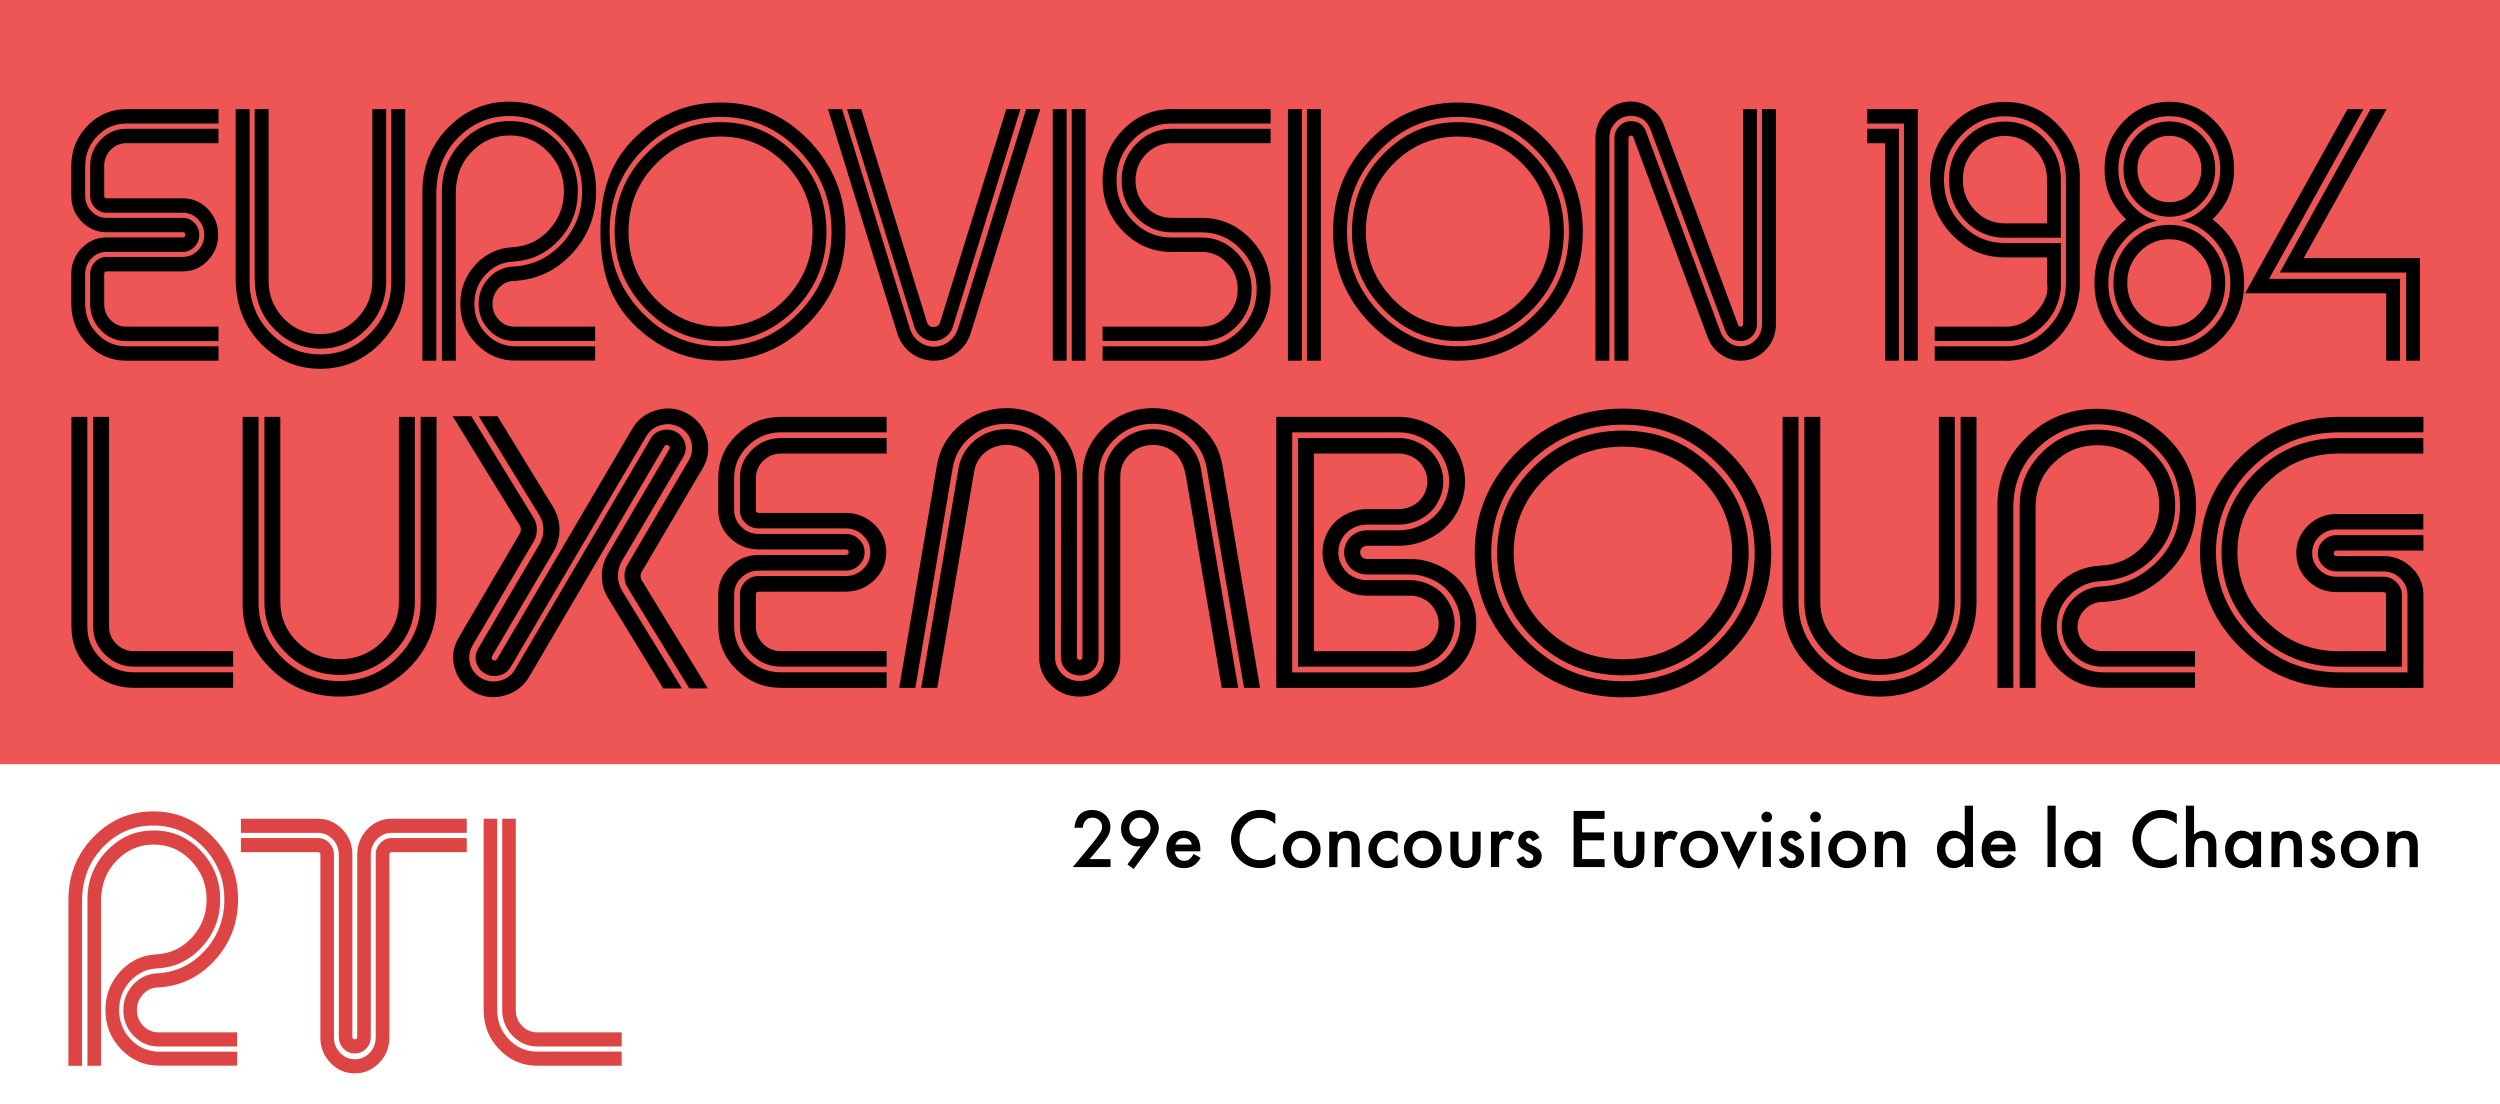 <?xml version="1.0" encoding="UTF-8"?>
<svg viewBox="0 0 1060 468" xmlns="http://www.w3.org/2000/svg">
<rect fill="#fff" height="468" width="1060"/>
<rect fill="#e55" height="324" width="1060"/>
<path d="m218.69 347.14v81.111c0 2.625.885 4.859 2.656 6.7s3.902 2.762 6.394 2.762h35.857v5.984h-35.808c-4.066 0-7.558-1.517-10.477-4.552-2.918-3.034-4.378-6.683-4.378-10.944v-81.06h5.755m-13.629-.001h5.755v81.162c0 4.841 1.656 8.984 4.968 12.427 3.312 3.444 7.296 5.165 11.952 5.165h35.857v5.984h-35.857c-6.23 0-11.575-2.301-16.035-6.904-4.427-4.637-6.64-10.194-6.64-16.672v-81.162m-70.32 0c4.033 0 7.493 1.483 10.378 4.449 2.853 2.966 4.279 6.546 4.279 10.74v77.275c0 .716.344 1.074 1.033 1.074s1.033-.358 1.033-1.074v-77.224c0-4.194 1.426-7.791 4.279-10.791 2.853-2.966 6.296-4.449 10.329-4.449h31.823v5.984h-31.823c-2.427 0-4.509.904-6.247 2.711s-2.607 3.989-2.607 6.546v77.224c0 1.943-.656 3.614-1.968 5.012-1.345 1.364-2.951 2.046-4.82 2.046s-3.476-.682-4.82-2.046c-1.312-1.398-1.968-3.069-1.967-5.012v-77.275c0-2.523-.869-4.688-2.607-6.495s-3.853-2.71-6.345-2.711h-32.561v-5.984h32.61m63.161 8.19v5.984h-31.774c-.689 0-1.033.358-1.033 1.074v77.48c0 4.228-1.443 7.825-4.328 10.791-2.853 2.966-6.296 4.449-10.329 4.449s-7.476-1.483-10.329-4.449-4.279-6.563-4.279-10.791v-77.48c0-.716-.344-1.074-1.033-1.074h-32.66v-5.984h32.66c1.869 0 3.459.682 4.771 2.046 1.344 1.398 2.017 3.069 2.017 5.012v77.48c0 2.557.869 4.739 2.607 6.546s3.82 2.711 6.247 2.711c2.459 0 4.558-.904 6.296-2.711 1.705-1.807 2.558-3.989 2.558-6.546v-77.48c0-1.977.672-3.648 2.017-5.012 1.312-1.364 2.918-2.046 4.82-2.046h31.774m-168.89 26.03c0-10.296 3.509-19.093 10.526-26.389 7.05-7.296 15.526-10.944 25.429-10.944s18.363 3.648 25.38 10.944c7.05 7.296 10.575 16.093 10.575 26.389 0 10.092-3.345 18.752-10.034 25.98-6.657 7.228-14.821 11.013-24.495 11.354-2.328.205-4.296 1.227-5.902 3.069-1.64 1.841-2.459 4.006-2.459 6.495 0 2.591.902 4.824 2.705 6.7 1.771 1.841 3.902 2.762 6.394 2.762h33.397v5.984h-33.397c-4.099 0-7.591-1.517-10.477-4.552-2.918-3-4.378-6.631-4.378-10.893 0-4.023 1.328-7.535 3.984-10.535s5.935-4.671 9.837-5.012c8.132-.307 15.002-3.478 20.609-9.512 5.607-6.069 8.411-13.348 8.411-21.838 0-8.626-2.951-16.007-8.854-22.144-5.902-6.137-13.002-9.205-21.298-9.206-8.329 0-15.444 3.069-21.347 9.206-5.902 6.137-8.61 13.522-8.854 22.144v70.525h-5.755v-70.525m8.07-.002c0-8.046 2.754-14.933 8.263-20.661 5.476-5.728 12.1-8.592 19.871-8.592s14.395 2.864 19.871 8.592c5.509 5.728 8.263 12.615 8.263 20.661 0 7.808-2.574 14.524-7.722 20.15-5.148 5.66-11.493 8.694-19.035 9.103-4.525.239-8.345 2.063-11.46 5.472-3.082 3.375-4.624 7.433-4.624 12.172 0 4.842 1.64 8.984 4.919 12.427 3.312 3.444 7.312 5.182 12.001 5.217h33.102v5.932h-33.102c-6.263 0-11.608-2.301-16.035-6.904-4.46-4.603-6.689-10.16-6.689-16.672 0-6.342 2.099-11.797 6.296-16.365 4.197-4.535 9.345-6.955 15.444-7.262 5.935-.341 10.936-2.745 15.002-7.211 4.099-4.5 6.148-9.853 6.148-16.059 0-6.41-2.197-11.882-6.591-16.417-4.361-4.569-9.624-6.853-15.789-6.853s-11.444 2.284-15.838 6.853c-4.361 4.535-6.36 10.01-6.542 16.417v70.525h-5.755v-70.525" fill="#d44"/>
<path d="m1011.9 46.282-35.138 63.166h49.323v43.482h-5.865v-37.389h-53.584l38.446-69.259h6.817m-9.819 0-40 71.967h55.539v34.682h-5.865v-28.589h-59.85l43.409-78.06h6.767m-77.231 47.284c3.843-.903 7.251-2.916 10.226-6.041 4.211-4.374 6.316-9.651 6.316-15.831 0-6.214-2.105-11.508-6.316-15.883-4.211-4.374-9.307-6.561-15.288-6.561-5.948 0-11.044 2.187-15.288 6.561-4.211 4.374-6.316 9.669-6.316 15.883 0 6.18 2.122 11.456 6.366 15.831 2.974 3.125 6.366 5.138 10.175 6.041-5.013.972-9.424 3.437-13.233 7.395-5.046 5.242-7.569 11.578-7.569 19.007s2.523 13.765 7.569 19.007 11.145 7.863 18.296 7.863 13.25-2.621 18.296-7.863 7.569-11.578 7.569-19.007-2.523-13.765-7.569-19.007c-3.81-3.958-8.221-6.423-13.233-7.395m13.229-.573c1.437 1.076 2.824 2.291 4.16 3.645 6.182 6.457 9.273 14.234 9.273 23.329 0 9.096-3.108 16.872-9.323 23.329-6.182 6.423-13.651 9.634-22.406 9.634s-16.241-3.211-22.456-9.634c-6.182-6.457-9.273-14.234-9.273-23.329 0-9.096 3.108-16.872 9.323-23.329 1.303-1.354 2.673-2.569 4.11-3.645-.368-.382-.735-.764-1.103-1.146-5.38-5.555-8.07-12.272-8.07-20.153s2.673-14.598 8.02-20.153c5.38-5.589 11.863-8.384 19.449-8.384s14.052 2.795 19.399 8.384c5.38 5.555 8.07 12.272 8.07 20.153s-2.673 14.598-8.02 20.153c-.401.382-.785.764-1.153 1.146m-18.29-35.41c-3.743 0-6.934 1.389-9.574 4.166-2.64 2.743-3.96 6.058-3.96 9.946s1.32 7.204 3.96 9.946c2.64 2.743 5.831 4.114 9.574 4.114s6.934-1.371 9.574-4.114c2.673-2.743 4.01-6.058 4.01-9.946s-1.337-7.204-4.01-9.946c-2.64-2.777-5.831-4.166-9.574-4.166m0-6.093c5.347 0 9.925 1.962 13.734 5.884 3.81 3.923 5.714 8.697 5.714 14.32 0 5.555-1.905 10.311-5.714 14.268-3.81 3.958-8.388 5.937-13.734 5.937-5.347 0-9.925-1.979-13.734-5.937-3.81-3.958-5.714-8.714-5.714-14.268 0-5.624 1.905-10.397 5.714-14.32 3.81-3.923 8.388-5.884 13.734-5.884m0 87.018c4.912 0 9.106-1.805 12.581-5.416 3.509-3.645 5.263-8.019 5.263-13.123 0-5.103-1.754-9.46-5.263-13.071-3.475-3.645-7.669-5.468-12.581-5.468s-9.123 1.823-12.632 5.468c-3.475 3.611-5.213 7.967-5.213 13.071 0 5.103 1.738 9.478 5.213 13.123 3.509 3.611 7.719 5.416 12.632 5.416m0 6.09c-6.55 0-12.147-2.395-16.792-7.186-4.612-4.826-6.917-10.641-6.917-17.445s2.306-12.602 6.917-17.393c4.645-4.826 10.242-7.238 16.792-7.238s12.13 2.413 16.742 7.238c4.645 4.791 6.967 10.589 6.967 17.393s-2.323 12.619-6.967 17.445c-4.612 4.791-10.192 7.186-16.742 7.186m-69.699-35.462c-8.755 0-16.241-3.211-22.456-9.634-6.182-6.457-9.273-14.234-9.273-23.329 0-9.096 3.091-16.855 9.273-23.277 6.216-6.457 13.701-9.686 22.456-9.686s16.224 3.229 22.406 9.686c6.216 6.423 9.71 14.19 9.323 23.277v46.971h-.15c-.635 7.777-3.676 14.494-9.123 20.153-6.216 6.457-13.701 9.686-22.456 9.686v-.052h-29.774v-6.093h29.825v.052c7.118 0 13.2-2.621 18.246-7.863s7.569-11.578 7.569-19.007v-43.847c0-7.429-2.523-13.765-7.569-19.007s-11.145-7.863-18.296-7.863-13.25 2.621-18.296 7.863-7.569 11.578-7.569 19.007 2.523 13.765 7.569 19.007 11.144 7.863 18.296 7.863h23.709v20.101h-.15c-.635 5.485-2.891 10.241-6.767 14.268-4.645 4.826-10.242 7.238-16.792 7.238v-.052h-29.774v-6.093h29.825v.052c4.879 0 9.073-1.823 12.581-5.468 3.475-3.611 6.135-8.051 5.213-13.071v-10.884h-17.845m17.839-14.422v-18.539c0-5.103-1.754-9.46-5.263-13.071-3.475-3.645-7.669-5.468-12.581-5.468-4.946 0-9.156 1.823-12.632 5.468-3.475 3.611-5.213 7.968-5.213 13.071s1.738 9.478 5.213 13.123c3.475 3.611 7.686 5.416 12.632 5.416h17.845m-17.841 6.092c-6.55 0-12.147-2.395-16.792-7.186-4.612-4.826-6.917-10.64-6.917-17.445 0-6.804 2.306-12.602 6.917-17.393 4.645-4.826 10.242-7.238 16.792-7.238s12.13 2.413 16.742 7.238c4.645 4.791 6.967 10.589 6.967 17.393v24.631h-23.709m-58.4-46.19h13.434v98.317h-5.865v-92.224h-7.569v-6.093m0-8.332h21.454v106.65h-5.865v-100.56h-15.589v-6.093m-44.6.003h5.894v91.13c0 4.27-1.461 7.933-4.383 10.988-2.922 3.02-6.449 4.531-10.579 4.531-3.09 0-5.928-.92-8.514-2.76s-4.417-4.253-5.491-7.238c-20.991-56.449-31.486-84.69-31.486-84.725-.202-.486-.537-.729-1.008-.729-.705 0-1.058.365-1.058 1.094v94.359h-5.945v-94.359c0-1.979.688-3.68 2.066-5.103 1.343-1.389 2.989-2.083 4.937-2.083 3.224 0 5.39 1.562 6.499 4.687l31.486 84.673c.672 1.805 1.797 3.263 3.375 4.374 1.545 1.146 3.258 1.719 5.139 1.719 2.485 0 4.618-.92 6.398-2.76s2.67-4.062 2.67-6.666v-91.13m-70.63 12.288c0-4.27 1.461-7.933 4.383-10.988 2.922-3.02 6.465-4.53 10.63-4.531 3.09 0 5.911.92 8.464 2.76 2.586 1.84 4.433 4.253 5.542 7.238 20.991 56.449 31.486 84.69 31.486 84.725.168.486.504.729 1.008.729.705 0 1.058-.365 1.058-1.094v-91.13h5.894v91.13c0 1.979-.672 3.68-2.015 5.103-1.377 1.389-3.023 2.083-4.937 2.083-3.258 0-5.441-1.562-6.549-4.687l-31.486-84.673c-1.478-4.062-4.299-6.093-8.464-6.093-2.519 0-4.668.92-6.448 2.76s-2.67 4.062-2.67 6.666v94.359h-5.894v-94.359m-97.332 39.63c0 11.109 3.812 20.622 11.436 28.537 7.624 7.846 16.826 11.769 27.607 11.769 10.747 0 19.933-3.923 27.557-11.769 7.624-7.915 11.436-17.428 11.436-28.537s-3.812-20.621-11.436-28.537c-7.624-7.846-16.81-11.769-27.557-11.769-10.781 0-19.983 3.923-27.607 11.769-7.624 7.915-11.436 17.428-11.436 28.537m-5.9 0c0-12.81 4.4-23.729 13.199-32.755 8.766-9.096 19.345-13.643 31.738-13.643 12.359 0 22.922 4.548 31.688 13.643 8.799 9.026 13.199 19.945 13.199 32.755s-4.4 23.746-13.199 32.807c-8.766 9.061-19.329 13.591-31.688 13.591-12.393 0-22.972-4.531-31.738-13.591-8.799-9.061-13.199-19.997-13.199-32.807m-2.11 0c0 13.401 4.601 24.857 13.804 34.369 9.202 9.512 20.286 14.268 33.25 14.268s24.047-4.756 33.25-14.268c9.202-9.512 13.804-20.969 13.804-34.369s-4.601-24.857-13.804-34.369-20.286-14.268-33.25-14.268-24.047 4.756-33.25 14.268c-9.202 9.512-13.804 20.969-13.804 34.369m-5.9 0c0-15.067 5.172-27.964 15.516-38.691 10.378-10.693 22.855-16.039 37.431-16.039s27.053 5.346 37.431 16.039c10.344 10.727 15.516 23.625 15.516 38.691 0 15.067-5.172 27.964-15.516 38.691-10.378 10.693-22.855 16.039-37.431 16.039s-27.053-5.346-37.431-16.039c-10.344-10.727-15.516-23.624-15.516-38.691m-11.08-51.918h5.894v106.65h-5.894v-106.65m-8.06 0h5.894v106.65h-5.894v-106.65m-78.58 30.256c0-8.332 2.855-15.466 8.564-21.403 5.743-5.902 12.645-8.853 20.705-8.853h41.965v6.093h-42.015c-6.415 0-11.906 2.361-16.474 7.082-4.568 4.722-6.851 10.415-6.851 17.08 0 6.666 2.284 12.359 6.851 17.08 4.568 4.722 10.059 7.082 16.474 7.082h12.695c5.877 0 10.882 2.153 15.013 6.457 4.165 4.27 6.247 9.443 6.247 15.518 0 6.041-2.082 11.213-6.247 15.518-4.131 4.27-9.135 6.405-15.013 6.405h-41.915v-6.093h41.915c4.232 0 7.842-1.545 10.831-4.635 3.023-3.124 4.534-6.856 4.534-11.196 0-4.374-1.511-8.106-4.534-11.196-2.989-3.124-6.6-4.687-10.831-4.687l-12.645.052c-8.06 0-14.962-2.968-20.705-8.905-5.71-5.902-8.564-13.036-8.564-21.403m8.06.004c0-6.041 2.082-11.213 6.247-15.518 4.131-4.27 9.135-6.405 15.013-6.405h41.915v6.093h-41.965c-4.232 0-7.842 1.545-10.831 4.635s-4.484 6.822-4.484 11.196 1.495 8.106 4.484 11.196 6.6 4.635 10.831 4.635h12.695c8.06 0 14.962 2.968 20.705 8.905 5.71 5.902 8.564 13.036 8.564 21.403 0 8.332-2.855 15.449-8.564 21.351-5.743 5.937-12.645 8.905-20.705 8.905h-41.965v-6.093h41.965c6.448 0 11.956-2.378 16.524-7.134 4.568-4.721 6.851-10.398 6.851-17.028 0-6.666-2.284-12.359-6.851-17.08-4.568-4.721-10.076-7.082-16.524-7.082h-12.645c-5.878 0-10.882-2.152-15.013-6.457-4.165-4.27-6.247-9.443-6.247-15.518m-21.14-30.26h5.894v106.65h-5.894v-106.65m-8.06 0h5.894v106.65h-5.894v-106.65m-19.7 0h5.995l-28.615 92.172c-.571 1.84-1.612 3.315-3.124 4.426-1.511 1.146-3.207 1.719-5.088 1.719-1.914 0-3.644-.59-5.189-1.771-1.511-1.18-2.536-2.708-3.073-4.583l-28.413-91.963h5.995l27.859 90.245c.437 1.423 1.377 2.135 2.821 2.135 1.411 0 2.334-.677 2.771-2.031l28.061-90.349m8.41 0h5.995l-29.37 94.619c-1.041 3.541-3.023 6.423-5.945 8.644-2.922 2.257-6.18 3.385-9.773 3.385-3.56 0-6.784-1.076-9.673-3.229-2.888-2.187-4.87-5.051-5.945-8.592l-29.32-94.828h5.995l28.766 93.057c.705 2.291 1.998 4.149 3.879 5.572 1.881 1.389 3.98 2.083 6.297 2.083 2.351 0 4.484-.729 6.398-2.187 1.881-1.458 3.174-3.35 3.879-5.676l28.816-92.849m-168.59 51.919c0 11.109 3.812 20.622 11.436 28.537 7.624 7.846 16.826 11.769 27.607 11.769 10.747 0 19.933-3.923 27.557-11.769 7.624-7.915 11.436-17.428 11.436-28.537s-3.812-20.621-11.436-28.537c-7.624-7.846-16.81-11.769-27.557-11.769-10.781 0-19.983 3.923-27.607 11.769-7.624 7.915-11.436 17.428-11.436 28.537m-5.89 0c0-12.81 4.4-23.729 13.199-32.755 8.766-9.096 19.345-13.643 31.738-13.643 12.359 0 22.922 4.548 31.688 13.643 8.799 9.026 13.199 19.945 13.199 32.755s-4.4 23.746-13.199 32.807c-8.766 9.061-19.328 13.591-31.688 13.591-12.393 0-22.972-4.531-31.738-13.591-8.799-9.061-13.199-19.997-13.199-32.807m-2.12 0c0 13.401 4.601 24.857 13.804 34.369 9.202 9.512 20.286 14.268 33.25 14.268s24.047-4.756 33.25-14.268c9.202-9.512 13.804-20.969 13.804-34.369s-4.601-24.857-13.804-34.369-20.286-14.268-33.25-14.268-24.047 4.756-33.25 14.268c-9.202 9.512-13.804 20.969-13.804 34.369m-3.89 0c0-15.067 3.172-27.964 13.516-38.691 10.378-10.693 22.855-16.039 37.431-16.039s27.053 5.346 37.431 16.039c10.344 10.727 15.516 23.625 15.516 38.691 0 15.067-5.172 27.964-15.516 38.691-10.378 10.693-22.855 16.039-37.431 16.039s-27.053-5.346-37.431-16.039c-10.344-10.727-13.516-23.624-13.516-38.691m-75.485-17.08c0-10.484 3.594-19.441 10.781-26.87 7.221-7.429 15.903-11.144 26.046-11.144s18.808 3.715 25.995 11.144c7.221 7.429 10.831 16.386 10.831 26.87 0 10.276-3.426 19.094-10.277 26.454-6.818 7.36-15.181 11.213-25.088 11.561-2.385.208-4.4 1.25-6.045 3.125-1.679 1.875-2.519 4.079-2.519 6.614 0 2.639.924 4.912 2.771 6.822 1.814 1.875 3.997 2.812 6.549 2.812h34.207v6.093h-34.207c-4.198 0-7.775-1.545-10.731-4.635-2.989-3.055-4.484-6.752-4.484-11.092 0-4.097 1.36-7.672 4.081-10.727 2.72-3.055 6.079-4.756 10.076-5.103 8.329-.312 15.365-3.541 21.108-9.686 5.743-6.179 8.615-13.591 8.615-22.236 0-8.783-3.023-16.299-9.068-22.548s-13.317-9.373-21.814-9.373c-8.531 0-15.819 3.125-21.864 9.373-6.045 6.249-8.824 13.768-9.068 22.548v71.811h-5.894v-71.811m8.259-.002c0-8.193 2.821-15.206 8.464-21.038 5.609-5.832 12.393-8.748 20.353-8.749 7.96 0 14.744 2.916 20.353 8.749 5.642 5.832 8.464 12.845 8.464 21.038 0 7.95-2.637 14.789-7.909 20.517-5.273 5.763-11.772 8.853-19.496 9.269-4.635.243-8.548 2.1-11.738 5.572-3.157 3.437-4.736 7.568-4.736 12.394 0 4.93 1.679 9.148 5.038 12.654 3.392 3.506 7.49 5.277 12.292 5.312h33.905v6.041h-33.905c-6.415 0-11.889-2.343-16.423-7.03-4.568-4.687-6.852-10.345-6.851-16.976 0-6.457 2.149-12.012 6.448-16.664 4.299-4.617 9.572-7.082 15.819-7.395 6.079-.347 11.201-2.795 15.365-7.343 4.198-4.583 6.297-10.033 6.297-16.351 0-6.527-2.25-12.099-6.751-16.716-4.467-4.652-9.857-6.978-16.171-6.978s-11.721 2.326-16.222 6.978c-4.467 4.617-6.518 10.192-6.7 16.716v71.811h-5.894v-71.811m-29.502-34.838h5.894v72.696c0 7.95-2.737 14.737-8.212 20.361-5.475 5.659-12.04 8.488-19.698 8.488-7.691 0-14.257-2.829-19.698-8.488-5.441-5.624-7.942-12.414-8.161-20.361v-72.696h5.894v72.696c0 6.284 2.15 11.647 6.448 16.091 4.299 4.409 9.471 6.614 15.516 6.614s11.218-2.205 15.516-6.614c4.333-4.444 6.499-9.807 6.499-16.091v-72.696m8.062 0h5.894v72.956c0 10.241-3.51 18.99-10.529 26.246-7.053 7.256-15.533 10.884-25.441 10.884s-18.371-3.628-25.391-10.884c-7.019-7.256-10.248-16.008-10.529-26.246v-72.956h5.894v72.956c0 8.54 2.939 15.848 8.816 21.923s12.947 9.113 21.209 9.113c8.296 0 15.382-3.038 21.26-9.113 5.877-6.075 8.816-13.383 8.816-21.923v-72.956m-127.69 24.111c0-4.339 1.495-8.054 4.484-11.144s6.6-4.635 10.831-4.635h39.093v6.093h-39.093c-2.586 0-4.803.955-6.65 2.864-1.814 1.875-2.72 4.149-2.72 6.822v12.602c0 .729.336 1.094 1.008 1.094h32.242c4.165 0 7.725 1.51 10.68 4.531 2.922 3.02 4.383 6.666 4.383 10.936s-1.461 7.915-4.383 10.936c-2.956 3.055-6.516 4.583-10.68 4.583h-32.242c-.672 0-1.008.365-1.008 1.094v12.706c0 2.639.907 4.912 2.72 6.822 1.847 1.875 4.064 2.812 6.65 2.812h39.093v6.093h-39.093c-4.232 0-7.842-1.545-10.831-4.635s-4.484-6.804-4.484-11.144v-12.654c0-2.014.688-3.715 2.066-5.103 1.343-1.423 2.972-2.135 4.887-2.135h32.242c2.552 0 4.719-.92 6.499-2.76 1.78-1.805 2.67-4.01 2.67-6.614 0-2.569-.89-4.773-2.67-6.614-1.78-1.84-3.946-2.76-6.499-2.76h-32.242c-1.914 0-3.543-.694-4.887-2.083-1.377-1.423-2.066-3.124-2.066-5.103v-12.602m54.409-24.113v6.093h-39.093c-4.803 0-8.9 1.771-12.292 5.312-3.426 3.506-5.139 7.742-5.139 12.706v12.602c0 2.569.89 4.774 2.67 6.614s3.93 2.76 6.448 2.76h32.242c1.948 0 3.594.712 4.937 2.135 1.377 1.389 2.065 3.073 2.066 5.051 0 2.014-.689 3.715-2.066 5.103-1.344 1.423-2.989 2.135-4.937 2.135h-32.242c-2.519 0-4.668.92-6.448 2.76s-2.67 4.045-2.67 6.614v12.654c0 4.965 1.713 9.2 5.139 12.706 3.392 3.541 7.49 5.312 12.292 5.312h39.093v6.093h-39.093c-6.415 0-11.906-2.361-16.474-7.082s-6.851-10.398-6.851-17.028v-12.654c0-4.27 1.461-7.915 4.383-10.936 2.956-3.055 6.499-4.583 10.63-4.583h32.242c.739 0 1.108-.364 1.108-1.094 0-.729-.369-1.094-1.108-1.094h-32.242c-4.131 0-7.674-1.51-10.63-4.531-2.922-3.02-4.383-6.666-4.383-10.936v-12.602c0-6.631 2.284-12.307 6.851-17.028 4.568-4.721 10.059-7.082 16.474-7.082h39.093m928.15 238.81v-32.708c0-2.768-.999-5.143-2.996-7.125-2.036-1.982-4.474-2.974-7.317-2.974h-19.76c-2.189 0-4.052-.748-5.588-2.244-1.575-1.497-2.362-3.31-2.362-5.442 0-2.132.788-3.946 2.362-5.442 1.536-1.497 3.399-2.244 5.588-2.244h36.813v6.508h-36.813c-.807 0-1.21.393-1.21 1.178s.403 1.178 1.21 1.178h19.76c4.685 0 8.699 1.627 12.04 4.881 3.341 3.217 5.013 7.125 5.013 11.725v39.272h-35.718c-16.246 0-30.149-5.629-41.709-16.887-11.522-11.22-17.283-24.759-17.283-40.619 0-15.784 5.761-29.304 17.283-40.562 11.561-11.22 25.463-16.831 41.709-16.831h35.718v6.564h-35.718c-14.402 0-26.711 4.974-36.928 14.923-10.216 9.949-15.324 21.918-15.324 35.905 0 14.026 5.108 26.012 15.324 35.962 10.216 9.949 22.526 14.942 36.928 14.98h28.978m-29.424-2.404c-13.557-.075-25.156-4.825-34.796-14.25-9.755-9.463-14.632-20.889-14.632-34.278 0-13.277 4.877-24.666 14.632-34.166 9.717-9.5 21.45-14.25 35.199-14.25h35.718v6.564h-35.718c-11.868 0-22.007 4.096-30.418 12.287-8.45 8.191-12.674 18.046-12.674 29.566 0 11.557 4.225 21.431 12.674 29.622 8.411 8.229 18.55 12.342 30.418 12.342h19.875v-23.9c0-.786-.384-1.178-1.152-1.178h-19.76c-4.724 0-8.757-1.609-12.098-4.825-3.341-3.253-5.012-7.162-5.012-11.725 0-4.563 1.671-8.453 5.012-11.669 3.341-3.253 7.374-4.881 12.098-4.881h36.755v6.564h-36.755c-2.881 0-5.319.972-7.317 2.917-2.036 1.945-3.054 4.302-3.054 7.069 0 2.768 1.018 5.125 3.054 7.069 1.997 1.982 4.436 2.974 7.317 2.974h19.76c2.151 0 3.995.748 5.53 2.244 1.574 1.534 2.362 3.347 2.362 5.442v30.463h-27.019m-144.46-68.393c0-11.295 4.11-20.944 12.328-28.949 8.258-8.003 18.186-12.006 29.784-12.006 11.599 0 21.508 4.002 29.726 12.006 8.258 8.004 12.386 17.654 12.386 28.949 0 11.071-3.918 20.571-11.753 28.5-7.796 7.93-17.36 12.081-28.689 12.454-2.727.224-5.032 1.347-6.913 3.367-1.921 2.019-2.881 4.395-2.881 7.125 0 2.843 1.056 5.292 3.169 7.349 2.074 2.019 4.57 3.029 7.489 3.029h39.117v6.564h-39.117c-4.8 0-8.891-1.664-12.271-4.993-3.418-3.292-5.128-7.274-5.128-11.949 0-4.414 1.555-8.266 4.666-11.557 3.111-3.292 6.951-5.125 11.522-5.498 9.525-.336 17.571-3.815 24.138-10.435 6.568-6.657 9.851-14.643 9.851-23.956 0-9.462-3.456-17.56-10.369-24.293-6.913-6.732-15.228-10.099-24.945-10.099-9.755 0-18.09 3.367-25.003 10.099-6.913 6.732-10.123 14.832-10.37 24.293v77.365h-6.74v-77.365m9.452-.001c0-8.826 3.226-16.381 9.679-22.665 6.414-6.284 14.172-9.425 23.274-9.425 9.102 0 16.86 3.142 23.274 9.425 6.452 6.284 9.679 13.839 9.679 22.665 0 8.565-3.015 15.933-9.044 22.105-6.03 6.209-13.461 9.537-22.294 9.987-5.3.262-9.775 2.263-13.423 6.003-3.61 3.703-5.415 8.154-5.415 13.352 0 5.311 1.921 9.855 5.761 13.633 3.88 3.778 8.565 5.685 14.057 5.722h38.771v6.508h-38.771c-7.336 0-13.595-2.524-18.781-7.574-5.224-5.049-7.835-11.146-7.835-18.29 0-6.956 2.458-12.941 7.374-17.953 4.917-4.974 10.946-7.63 18.09-7.967 6.951-.374 12.809-3.011 17.571-7.911 4.8-4.937 7.202-10.808 7.202-17.616 0-7.032-2.573-13.034-7.72-18.009-5.108-5.011-11.272-7.518-18.493-7.518s-13.404 2.506-18.55 7.518c-5.108 4.974-7.478 10.979-7.662 18.009v77.365h-6.74v-77.365m-34.276-37.532h6.74v78.319c0 8.565-3.13 15.877-9.391 21.936-6.261 6.097-13.769 9.144-22.526 9.144-8.795 0-16.304-3.049-22.526-9.144-6.222-6.06-9.333-13.371-9.333-21.936v-78.319h6.74v78.319c0 6.769 2.458 12.548 7.374 17.336 4.917 4.75 10.831 7.125 17.743 7.125 6.913 0 12.828-2.375 17.743-7.125 4.955-4.787 7.432-10.566 7.432-17.336v-78.319m9.221 0h6.74v78.6c0 11.034-4.014 20.459-12.04 28.275-8.065 7.817-17.763 11.725-29.093 11.725-11.33 0-21.008-3.909-29.036-11.725-8.027-7.817-12.04-17.242-12.04-28.275v-78.6h6.74v78.6c0 9.201 3.361 17.074 10.081 23.619 6.721 6.545 14.806 9.818 24.253 9.818 9.487 0 17.59-3.273 24.311-9.818 6.721-6.545 10.081-14.418 10.081-23.619v-78.6m-189.5 57.697c0 12.425 4.525 23.063 13.576 31.915 9.05 8.775 19.975 13.163 32.773 13.163 12.758 0 23.663-4.388 32.713-13.163 9.05-8.852 13.576-19.491 13.576-31.915 0-12.425-4.525-23.063-13.576-31.915-9.05-8.775-19.955-13.162-32.713-13.163-12.798 0-23.722 4.388-32.773 13.163-9.05 8.852-13.576 19.491-13.576 31.915m-6.992 0c0-14.327 5.223-26.538 15.669-36.632 10.406-10.172 22.965-15.259 37.676-15.259 14.672 0 27.211 5.086 37.617 15.259 10.446 10.095 15.669 22.306 15.669 36.632 0 14.327-5.223 26.557-15.669 36.691-10.406 10.134-22.945 15.2-37.617 15.2-14.712 0-27.271-5.067-37.676-15.2-10.446-10.133-15.669-22.364-15.669-36.691m-2.516 0c0 14.988 5.462 27.8 16.386 38.439 10.925 10.638 24.081 15.957 39.471 15.957 15.389 0 28.546-5.32 39.471-15.957 10.925-10.638 16.386-23.451 16.386-38.439 0-14.987-5.462-27.8-16.386-38.439-10.925-10.638-24.081-15.957-39.471-15.957s-28.546 5.32-39.471 15.957c-10.925 10.638-16.386 23.451-16.386 38.439m-7.002 0c0-16.85 6.14-31.275 18.419-43.272 12.32-11.958 27.131-17.937 44.434-17.938 17.303 0 32.115 5.979 44.434 17.938 12.28 11.997 18.419 26.422 18.419 43.272 0 16.85-6.141 31.275-18.419 43.272-12.32 11.958-27.131 17.937-44.434 17.937-17.303 0-32.115-5.979-44.434-17.937-12.28-11.997-18.419-26.422-18.419-43.272m-166.32-32.281c0-8.042 2.919-14.904 8.757-20.59 5.876-5.685 12.924-8.527 21.142-8.527 7.298 0 13.711 2.282 19.242 6.844 5.569 4.526 8.968 10.305 10.197 17.336l15.958 94.421h-6.798l-15.842-93.354c-.96-5.423-3.591-9.874-7.892-13.352-4.263-3.516-9.218-5.274-14.864-5.274-6.376 0-11.81 2.188-16.304 6.564-4.532 4.414-6.798 9.725-6.798 15.933v76.467c0 2.132-.768 3.964-2.304 5.498-1.614 1.497-3.495 2.244-5.646 2.244-2.189 0-4.09-.748-5.703-2.244-1.537-1.534-2.304-3.367-2.304-5.498l.058-76.467c0-6.209-2.285-11.519-6.855-15.933-4.493-4.376-9.928-6.563-16.304-6.564-5.646 0-10.6 1.758-14.864 5.274-4.302 3.479-6.932 7.93-7.892 13.352l-15.842 93.354h-6.855l16.016-94.476c1.229-6.994 4.628-12.754 10.197-17.28 5.569-4.563 11.983-6.844 19.242-6.844 8.258 0 15.305 2.843 21.142 8.527s8.757 12.548 8.757 20.59v76.467c0 .786.403 1.178 1.21 1.178.768 0 1.152-.393 1.152-1.178v-76.467m9.217-.061c0-5.573 2.017-10.304 6.05-14.194 4.071-3.964 8.949-5.947 14.632-5.947 5.07 0 9.506 1.571 13.308 4.713 3.84 3.217 6.184 7.256 7.028 12.118l15.785 92.849h-6.97l-15.094-89.259c-.845-4.974-2.555-8.509-5.128-10.603-2.574-2.094-5.55-3.141-8.929-3.141-3.841 0-7.125 1.31-9.851 3.927-2.689 2.618-4.033 5.797-4.033 9.537v76.524c0 4.601-1.69 8.547-5.07 11.837-3.38 3.254-7.432 4.881-12.155 4.881-4.762 0-8.814-1.627-12.155-4.881-3.341-3.292-5.012-7.237-5.012-11.837v-76.524c0-3.74-1.363-6.919-4.09-9.537-2.727-2.618-5.992-3.927-9.794-3.927-3.418 0-6.414 1.047-8.987 3.141-2.573 2.094-4.129 4.787-4.666 8.079l-15.669 91.783h-6.798l15.785-92.961c.807-4.787 3.13-8.789 6.97-12.006 3.841-3.141 8.296-4.713 13.365-4.713 5.684 0 10.562 1.982 14.632 5.947 3.995 3.89 5.991 8.621 5.992 14.194v76.524c0 2.768 1.018 5.162 3.054 7.181 2.036 1.945 4.493 2.917 7.374 2.917 2.843 0 5.3-.972 7.374-2.917 2.036-2.019 3.054-4.414 3.054-7.181v-76.524m111.34 50.437c-3.226 0-6.337-.804-9.333-2.412-2.996-1.609-5.319-3.852-6.97-6.732-1.652-2.917-2.477-5.966-2.477-9.144 0-3.216.826-6.284 2.477-9.201 1.69-2.955 4.033-5.217 7.028-6.789 3.034-1.609 6.126-2.412 9.276-2.412h13.588c2.112 0 4.129-.524 6.05-1.571s3.399-2.487 4.436-4.32c1.075-1.87 1.613-3.834 1.614-5.891 0-2.057-.557-4.021-1.671-5.891-1.075-1.907-2.573-3.367-4.493-4.376-1.921-1.01-3.899-1.515-5.933-1.515h-36.006v83.817h40.787c2.112 0 4.129-.524 6.05-1.571 1.921-1.047 3.399-2.487 4.436-4.32 1.075-1.87 1.613-3.834 1.614-5.891 0-2.057-.557-4.021-1.671-5.891-1.075-1.907-2.573-3.367-4.493-4.376-1.921-1.01-3.899-1.515-5.933-1.515h-18.369m18.368-6.562c3.149 0 6.222.804 9.217 2.412 2.996 1.571 5.339 3.834 7.028 6.789 1.729 2.917 2.592 5.966 2.592 9.144s-.826 6.227-2.477 9.144c-1.652 2.88-3.975 5.143-6.97 6.789-2.996 1.609-6.126 2.412-9.391 2.412h-47.527v-96.945h42.746c3.149 0 6.222.804 9.217 2.412 2.996 1.571 5.339 3.834 7.028 6.789 1.729 2.917 2.592 5.966 2.592 9.144 0 3.18-.826 6.227-2.477 9.144-1.652 2.88-3.975 5.143-6.97 6.789-2.996 1.609-6.126 2.412-9.391 2.412h-13.588c-2.036 0-4.014.505-5.933 1.515-1.921 1.01-3.437 2.469-4.551 4.376-1.075 1.87-1.614 3.834-1.614 5.891 0 2.057.537 4.021 1.614 5.891 1.075 1.87 2.573 3.329 4.493 4.376 1.921 1.01 3.918 1.515 5.992 1.515h18.369m-18.369-14.591c-.46 0-.922.131-1.382.393-.46.224-.826.561-1.095 1.01-.23.449-.345.917-.345 1.403 0 .487.115.954.345 1.403.269.449.634.804 1.095 1.066.46.224.922.336 1.382.336h18.312c4.724 0 9.313 1.178 13.769 3.534 4.493 2.357 8.007 5.722 10.543 10.099 2.535 4.376 3.802 8.958 3.803 13.745 0 4.713-1.229 9.238-3.687 13.577-2.458 4.302-5.915 7.667-10.369 10.099-4.455 2.394-9.14 3.591-14.057 3.591h-56.688v-114.9h51.906c4.724 0 9.313 1.178 13.769 3.534 4.493 2.357 8.007 5.722 10.543 10.099 2.535 4.376 3.802 8.958 3.803 13.745 0 4.713-1.229 9.238-3.687 13.577-2.458 4.302-5.915 7.667-10.37 10.099-4.455 2.394-9.14 3.591-14.057 3.591h-13.53m-.002 12.18c-1.652 0-3.245-.411-4.781-1.234-1.537-.823-2.727-1.964-3.572-3.422-.845-1.497-1.267-3.067-1.267-4.713 0-1.609.422-3.161 1.267-4.657.884-1.534 2.093-2.693 3.629-3.479 1.536-.823 3.111-1.234 4.724-1.234h13.588c3.687 0 7.221-.916 10.6-2.749 3.418-1.833 6.05-4.376 7.892-7.63 1.882-3.291 2.823-6.751 2.823-10.379 0-3.628-.96-7.107-2.881-10.435-1.921-3.329-4.589-5.872-8.007-7.63-3.38-1.795-6.855-2.693-10.428-2.693h-45.223v101.77h50.005c3.687 0 7.221-.916 10.6-2.749 3.418-1.833 6.05-4.376 7.892-7.63 1.882-3.292 2.823-6.751 2.823-10.379 0-3.628-.96-7.107-2.881-10.435-1.921-3.329-4.589-5.872-8.007-7.63-3.38-1.795-6.855-2.693-10.428-2.693h-18.369m-265.82-40.85c0-4.675 1.71-8.677 5.128-12.006 3.418-3.329 7.547-4.993 12.386-4.993h44.705v6.564h-44.705c-2.958 0-5.492 1.029-7.605 3.086-2.074 2.019-3.111 4.469-3.111 7.349v13.577c0 .786.384 1.178 1.152 1.178h36.87c4.762 0 8.833 1.627 12.213 4.881 3.341 3.255 5.012 7.181 5.012 11.782s-1.671 8.527-5.012 11.782c-3.38 3.292-7.451 4.937-12.213 4.937h-36.87c-.768 0-1.152.393-1.152 1.178v13.689c0 2.843 1.037 5.292 3.111 7.349 2.112 2.019 4.647 3.029 7.605 3.029h44.705v6.564h-44.705c-4.839 0-8.968-1.664-12.386-4.993-3.418-3.329-5.128-7.331-5.128-12.006v-13.633c0-2.169.788-4.002 2.362-5.498 1.536-1.534 3.399-2.3 5.588-2.3h36.87c2.919 0 5.396-.992 7.432-2.974 2.036-1.945 3.054-4.32 3.054-7.125 0-2.768-1.018-5.143-3.054-7.125-2.036-1.982-4.513-2.974-7.432-2.974h-36.87c-2.189 0-4.052-.748-5.588-2.244-1.574-1.534-2.362-3.367-2.362-5.498v-13.577m62.211-25.972v6.564h-44.705c-5.492 0-10.177 1.907-14.057 5.722-3.918 3.778-5.876 8.341-5.876 13.689v13.577c0 2.768 1.018 5.143 3.054 7.125 2.036 1.982 4.493 2.974 7.374 2.974h36.87c2.228 0 4.11.766 5.646 2.3 1.574 1.497 2.362 3.31 2.362 5.442 0 2.169-.788 4.002-2.362 5.498-1.537 1.534-3.418 2.3-5.646 2.3h-36.87c-2.881 0-5.339.992-7.374 2.974-2.036 1.982-3.054 4.357-3.054 7.125v13.633c0 5.349 1.959 9.912 5.876 13.689 3.88 3.815 8.565 5.722 14.057 5.722h44.705v6.564h-44.705c-7.336 0-13.615-2.544-18.838-7.63-5.224-5.086-7.835-11.201-7.835-18.345v-13.633c0-4.601 1.671-8.527 5.012-11.782 3.38-3.292 7.432-4.937 12.155-4.937h36.87c.845 0 1.267-.393 1.267-1.178 0-.786-.422-1.178-1.267-1.178h-36.87c-4.724 0-8.776-1.627-12.155-4.881-3.341-3.253-5.012-7.181-5.012-11.782v-13.577c0-7.144 2.611-13.259 7.835-18.345 5.224-5.086 11.503-7.63 18.838-7.63h44.705m-86.793 115.13h-7.925l-23.081-37.801c-1.967-3.042-2.951-6.347-2.951-9.915 0-3.267.849-6.347 2.545-9.239l26.032-44.391c.193-.263.289-.507.289-.732 0-.375-.231-.676-.695-.901-.231-.15-.483-.225-.752-.225-.347 0-.656.207-.926.62l-57.385 97.797c-2.391 3.981-5.881 6.592-10.471 7.831-1.582.45-3.124.676-4.628.676-2.893 0-5.688-.751-8.388-2.253-4.127-2.329-6.807-5.728-8.041-10.196-.424-1.503-.637-2.986-.637-4.45 0-2.817.772-5.558 2.314-8.225l25.974-44.279c.308-.526.462-1.071.462-1.634 0-.639-.154-1.221-.462-1.746l-28.461-46.307h7.925l26.321 42.927c.964 1.578 1.446 3.286 1.446 5.127 0 1.765-.424 3.399-1.273 4.901l-26.032 44.279c-.926 1.578-1.388 3.249-1.388 5.014 0 .864.116 1.765.347 2.704.772 2.704 2.391 4.751 4.859 6.14 1.62.901 3.297 1.352 5.033 1.352.926 0 1.89-.132 2.893-.394 2.777-.714 4.878-2.291 6.306-4.732l57.443-97.741c1.08-1.878 2.68-3.099 4.801-3.661.772-.188 1.542-.282 2.314-.282 1.273 0 2.526.338 3.76 1.014 1.929 1.089 3.182 2.667 3.76 4.732.193.714.289 1.408.289 2.085 0 1.353-.366 2.629-1.099 3.831-17.393 29.595-26.09 44.373-26.09 44.336-1.041 1.878-1.563 3.888-1.562 6.028 0 2.329.637 4.507 1.909 6.535l25.222 41.18m10.994-.002h-7.867l-26.032-42.533c-.964-1.54-1.446-3.249-1.446-5.127 0-1.765.443-3.399 1.33-4.901l26.032-44.279c.887-1.578 1.33-3.229 1.33-4.957 0-.864-.116-1.784-.347-2.76-.772-2.704-2.391-4.751-4.859-6.14-1.62-.901-3.297-1.352-5.033-1.352-.926 0-1.89.132-2.893.394-2.777.714-4.879 2.292-6.306 4.732l-57.443 97.741c-1.08 1.878-2.681 3.099-4.801 3.661-.772.188-1.523.282-2.256.282-1.311 0-2.584-.338-3.819-1.014-1.929-1.089-3.182-2.685-3.76-4.789-.193-.714-.289-1.408-.289-2.085 0-1.314.366-2.572 1.099-3.775l26.032-44.336c1.08-1.878 1.619-3.887 1.62-6.028 0-2.328-.637-4.488-1.909-6.478l-25.511-41.631h7.983l23.37 38.195c1.929 3.042 2.893 6.347 2.893 9.915 0 3.268-.849 6.366-2.545 9.295l-26.09 44.336c-.116.225-.173.432-.173.62 0 .075.019.169.058.282.077.338.27.582.579.732.231.15.462.225.695.225.385 0 .714-.225.984-.676l57.385-97.741c2.391-3.981 5.862-6.591 10.412-7.831 1.619-.45 3.201-.676 4.743-.676 2.854 0 5.611.751 8.273 2.253 4.127 2.329 6.826 5.728 8.098 10.196.424 1.54.636 3.042.637 4.507 0 2.854-.752 5.596-2.256 8.225l-26.032 44.223c-.27.489-.405 1.033-.405 1.634 0 .639.154 1.221.462 1.746l28.057 45.912m-130.97-115.14h6.74v78.319c0 8.565-3.13 15.877-9.391 21.936-6.261 6.097-13.769 9.144-22.526 9.144-8.795 0-16.304-3.049-22.526-9.144-6.222-6.06-9.361-13.371-9.333-21.936v-78.319h6.74v78.319c0 6.769 2.458 12.548 7.374 17.336 4.917 4.75 10.831 7.125 17.743 7.125s12.828-2.375 17.743-7.125c4.955-4.787 7.432-10.566 7.432-17.336v-78.319m9.211 0h6.74v78.6c0 11.034-4.014 20.459-12.04 28.275-8.065 7.817-17.763 11.725-29.093 11.725-11.33 0-21.008-3.909-29.036-11.725-8.027-7.817-12.324-17.246-12.04-28.275v-78.6h6.74v78.6c0 9.201 3.361 17.074 10.081 23.619 6.721 6.545 14.806 9.818 24.253 9.818 9.487 0 17.59-3.273 24.311-9.818 6.721-6.545 10.081-14.418 10.081-23.619v-78.6m-132.1 0v88.978c0 2.88 1.037 5.33 3.111 7.349 2.074 2.019 4.57 3.029 7.489 3.029h41.997v6.564h-41.939c-4.762 0-8.853-1.664-12.271-4.993-3.418-3.329-5.128-7.331-5.128-12.006v-88.922h6.74m-15.958.001h6.74v89.035c0 5.311 1.94 9.855 5.818 13.633 3.88 3.778 8.546 5.667 13.999 5.667h41.997v6.564h-41.997c-7.298 0-13.557-2.524-18.781-7.574-5.185-5.086-7.777-11.183-7.777-18.29v-89.035"/>
<path d="m1012.2 352.63h3.487v1.389c1.213-1.203 2.581-1.804 4.104-1.804 1.748 0 3.109.549 4.087 1.651.842.934 1.264 2.462 1.264 4.581v9.209h-3.485v-8.391c0-1.482-.206-2.502-.617-3.067-.403-.577-1.131-.865-2.191-.865-1.15 0-1.968.38-2.453 1.141-.473.751-.71 2.063-.71 3.932v7.25h-3.487zm-16.14 7.46c0 1.5.401 2.689 1.203 3.564.821.883 1.906 1.326 3.253 1.326 1.359 0 2.444-.436 3.255-1.31s1.217-2.043 1.217-3.503c0-1.461-.408-2.627-1.217-3.501-.823-.886-1.908-1.326-3.255-1.326-1.326 0-2.4.441-3.223 1.326-.823.886-1.233 2.026-1.233 3.424zm-3.55-.06c0-2.17.777-4.013 2.33-5.539 1.551-1.521 3.443-2.281 5.673-2.281 2.242 0 4.143.767 5.708 2.298 1.542 1.533 2.314 3.415 2.314 5.645 0 2.254-.777 4.138-2.33 5.659-1.563 1.512-3.48 2.27-5.752 2.27-2.251 0-4.138-.772-5.659-2.314-1.523-1.521-2.284-3.434-2.284-5.738zm-3.38-4.84-2.868 1.526c-.452-.923-1.016-1.389-1.683-1.389-.318 0-.591.107-.818.318s-.339.48-.339.811c0 .575.67 1.145 2.006 1.711 1.841.791 3.079 1.521 3.719 2.189.635.668.955 1.57.955 2.699 0 1.449-.533 2.662-1.602 3.64-1.039.923-2.293 1.389-3.765 1.389-2.518 0-4.301-1.229-5.351-3.686l2.961-1.375c.41.721.723 1.178.939 1.375.422.39.925.587 1.512.587 1.171 0 1.757-.536 1.757-1.604 0-.617-.452-1.194-1.356-1.727-.35-.174-.7-.343-1.048-.51-.35-.162-.707-.334-1.064-.508-1.011-.494-1.718-.988-2.128-1.482-.526-.628-.788-1.435-.788-2.423 0-1.305.447-2.383 1.342-3.237.916-.853 2.024-1.282 3.332-1.282 1.922 0 3.353.995 4.289 2.979zm-26.05-2.56h3.487v1.389c1.213-1.203 2.58-1.804 4.104-1.804 1.748 0 3.109.549 4.087 1.651.842.934 1.264 2.462 1.264 4.581v9.209h-3.485v-8.391c0-1.482-.206-2.502-.617-3.067-.403-.577-1.131-.865-2.191-.865-1.15 0-1.968.38-2.453 1.141-.473.751-.709 2.063-.709 3.932v7.25h-3.487zm-16.1 7.46c0 1.44.385 2.613 1.157 3.517.791.918 1.788 1.375 2.991 1.375 1.287 0 2.323-.443 3.116-1.326.793-.916 1.189-2.077 1.189-3.487s-.396-2.569-1.189-3.485c-.793-.895-1.82-1.342-3.084-1.342-1.194 0-2.191.452-2.993 1.359-.793.911-1.187 2.043-1.187 3.39zm8.23-7.46h3.487v15.021h-3.487v-1.574c-1.428 1.338-2.965 2.006-4.611 2.006-2.077 0-3.793-.751-5.152-2.254-1.347-1.53-2.019-3.443-2.019-5.738 0-2.251.672-4.127 2.019-5.629s3.035-2.254 5.061-2.254c1.748 0 3.315.721 4.702 2.161zm-28.39-11.03h3.471v12.276c1.233-1.111 2.597-1.667 4.087-1.667 1.695 0 3.053.549 4.071 1.651.865.955 1.298 2.483 1.298 4.581v9.209h-3.471v-8.884c0-1.203-.213-2.075-.64-2.613-.427-.54-1.111-.811-2.059-.811-1.213 0-2.068.376-2.56 1.124-.482.76-.723 2.068-.723 3.918v7.264h-3.475zm-3.87 3.52v4.257c-2.077-1.739-4.227-2.606-6.448-2.606-2.448 0-4.507.879-6.183 2.638-1.688 1.748-2.532 3.886-2.532 6.415 0 2.499.844 4.607 2.532 6.325 1.686 1.718 3.751 2.576 6.2 2.576 1.266 0 2.339-.206 3.225-.619.494-.206 1.006-.482 1.533-.832.531-.348 1.09-.77 1.676-1.264v4.333c-2.059 1.162-4.215 1.744-6.478 1.744-3.406 0-6.309-1.189-8.715-3.564-2.395-2.395-3.594-5.284-3.594-8.666 0-3.035 1.002-5.738 3.007-8.112 2.467-2.91 5.659-4.366 9.578-4.366 2.138-.003 4.203.58 6.2 1.741zm-44.11 14.97c0 1.44.385 2.613 1.157 3.517.791.918 1.788 1.375 2.991 1.375 1.287 0 2.323-.443 3.116-1.326.793-.916 1.189-2.077 1.189-3.487s-.396-2.569-1.189-3.485c-.793-.895-1.82-1.342-3.084-1.342-1.194 0-2.191.452-2.993 1.359-.793.911-1.187 2.043-1.187 3.39zm8.23-7.46h3.487v15.021h-3.487v-1.574c-1.428 1.338-2.965 2.006-4.611 2.006-2.077 0-3.793-.751-5.152-2.254-1.347-1.53-2.019-3.443-2.019-5.738 0-2.251.672-4.127 2.019-5.629s3.035-2.254 5.061-2.254c1.748 0 3.315.721 4.702 2.161zm-15.46-11.03v26.05h-3.471v-26.048h3.471zm-20.58 16.52c-.485-1.85-1.651-2.775-3.501-2.775-.424 0-.818.065-1.189.192-.369.13-.707.315-1.011.554-.304.241-.563.531-.779.872s-.38.726-.494 1.157zm3.56 2.84h-10.765c.093 1.233.494 2.214 1.203 2.947.709.721 1.618 1.08 2.731 1.08.862 0 1.579-.206 2.145-.619.554-.413 1.187-1.173 1.894-2.281l2.933 1.635c-.452.772-.93 1.431-1.435 1.98-.503.549-1.043 1.004-1.618 1.359-.575.352-1.199.614-1.866.779-.668.162-1.396.246-2.175.246-2.242 0-4.039-.721-5.397-2.161-1.356-1.449-2.036-3.371-2.036-5.768 0-2.374.658-4.298 1.975-5.766 1.326-1.451 3.084-2.175 5.275-2.175 2.21 0 3.958.705 5.244 2.114 1.275 1.398 1.91 3.334 1.91 5.815zm-29.78-.87c0 1.44.385 2.613 1.157 3.517.791.918 1.788 1.375 2.991 1.375 1.287 0 2.323-.443 3.116-1.326.793-.916 1.189-2.077 1.189-3.487s-.396-2.569-1.189-3.485c-.793-.895-1.82-1.342-3.084-1.342-1.194 0-2.191.452-2.993 1.359-.795.911-1.187 2.043-1.187 3.39zm8.24-18.49h3.487v26.05h-3.487v-1.574c-1.368 1.338-2.914 2.006-4.642 2.006-2.057 0-3.763-.751-5.122-2.254-1.347-1.53-2.019-3.443-2.019-5.738 0-2.242.672-4.111 2.019-5.613 1.338-1.512 3.019-2.27 5.045-2.27 1.757 0 3.332.721 4.718 2.161zm-38.14 11.03h3.487v1.389c1.213-1.203 2.58-1.804 4.104-1.804 1.748 0 3.109.549 4.087 1.651.842.934 1.264 2.462 1.264 4.581v9.209h-3.485v-8.391c0-1.482-.206-2.502-.617-3.067-.403-.577-1.131-.865-2.191-.865-1.15 0-1.968.38-2.453 1.141-.473.751-.709 2.063-.709 3.932v7.25h-3.487zm-16.15 7.46c0 1.5.401 2.689 1.203 3.564.821.883 1.906 1.326 3.253 1.326 1.359 0 2.444-.436 3.255-1.31s1.217-2.043 1.217-3.503c0-1.461-.408-2.627-1.217-3.501-.823-.886-1.908-1.326-3.255-1.326-1.326 0-2.4.441-3.223 1.326-.823.886-1.233 2.026-1.233 3.424zm-3.55-.06c0-2.17.777-4.013 2.33-5.539 1.551-1.521 3.443-2.281 5.673-2.281 2.242 0 4.143.767 5.708 2.298 1.542 1.533 2.314 3.415 2.314 5.645 0 2.254-.777 4.138-2.33 5.659-1.563 1.512-3.48 2.27-5.752 2.27-2.251 0-4.138-.772-5.659-2.314-1.523-1.521-2.284-3.434-2.284-5.738zm-3.68-7.4v15.021h-3.471v-15.021zm-4-6.25c0-.607.22-1.129.663-1.572.441-.443.971-.663 1.588-.663.628 0 1.162.22 1.604.663.441.431.663.96.663 1.588s-.223 1.162-.663 1.604c-.434.441-.962.663-1.591.663-.628 0-1.162-.223-1.602-.663-.443-.443-.663-.983-.663-1.621zm-3.56 8.81-2.868 1.526c-.452-.923-1.016-1.389-1.683-1.389-.318 0-.591.107-.818.318s-.338.48-.338.811c0 .575.67 1.145 2.005 1.711 1.841.791 3.079 1.521 3.719 2.189.635.668.955 1.57.955 2.699 0 1.449-.533 2.662-1.602 3.64-1.039.923-2.293 1.389-3.765 1.389-2.518 0-4.301-1.229-5.351-3.686l2.961-1.375c.41.721.723 1.178.939 1.375.422.39.925.587 1.512.587 1.171 0 1.757-.536 1.757-1.604 0-.617-.452-1.194-1.356-1.727-.35-.174-.7-.343-1.048-.51-.35-.162-.707-.334-1.064-.508-1.011-.494-1.718-.988-2.128-1.482-.526-.628-.788-1.435-.788-2.423 0-1.305.447-2.383 1.342-3.237.916-.853 2.024-1.282 3.332-1.282 1.924 0 3.355.995 4.289 2.979zm-13.13-2.56v15.021h-3.471v-15.021zm-3.99-6.25c0-.607.22-1.129.663-1.572.441-.443.971-.663 1.588-.663.628 0 1.162.22 1.604.663.441.431.663.96.663 1.588s-.223 1.162-.663 1.604c-.434.441-.962.663-1.59.663s-1.162-.223-1.602-.663c-.445-.443-.663-.983-.663-1.621zm-13.48 6.25 3.886 8.437 3.872-8.437h3.902l-7.802 16.055-7.744-16.055zm-17.38 7.46c0 1.5.401 2.689 1.203 3.564.821.883 1.906 1.326 3.253 1.326 1.359 0 2.444-.436 3.255-1.31s1.217-2.043 1.217-3.503c0-1.461-.408-2.627-1.217-3.501-.823-.886-1.908-1.326-3.255-1.326-1.326 0-2.4.441-3.223 1.326-.823.886-1.233 2.026-1.233 3.424zm-3.55-.06c0-2.17.777-4.013 2.33-5.539 1.551-1.521 3.443-2.281 5.673-2.281 2.242 0 4.143.767 5.708 2.298 1.542 1.533 2.314 3.415 2.314 5.645 0 2.254-.777 4.138-2.33 5.659-1.563 1.512-3.48 2.27-5.752 2.27-2.251 0-4.138-.772-5.659-2.314-1.523-1.521-2.284-3.434-2.284-5.738zm-10.83-7.4h3.471v1.342c.635-.668 1.203-1.125 1.695-1.373.505-.257 1.101-.387 1.788-.387.918 0 1.873.299 2.868.895l-1.588 3.179c-.658-.473-1.303-.712-1.929-.712-1.89 0-2.838 1.431-2.838 4.289v7.788h-3.471v-15.021zm-13.74 0v8.622c0 2.488.983 3.733 2.947 3.733s2.947-1.245 2.947-3.733v-8.622h3.471v8.699c0 1.203-.148 2.242-.447 3.116-.287.781-.786 1.486-1.498 2.112-1.171 1.018-2.662 1.528-4.472 1.528-1.799 0-3.285-.51-4.458-1.528-.721-.628-1.227-1.331-1.526-2.112-.287-.7-.434-1.737-.434-3.116v-8.699zm-7.52-5.42h-9.547v5.722h9.269v3.378h-9.269v7.959h9.547v3.378h-13.141v-23.813h13.141zm-27.64 7.98-2.868 1.526c-.452-.923-1.016-1.389-1.683-1.389-.318 0-.591.107-.818.318s-.339.48-.339.811c0 .575.67 1.145 2.006 1.711 1.841.791 3.079 1.521 3.719 2.189.635.668.955 1.57.955 2.699 0 1.449-.533 2.662-1.602 3.64-1.039.923-2.293 1.389-3.765 1.389-2.518 0-4.301-1.229-5.351-3.686l2.961-1.375c.41.721.723 1.178.939 1.375.422.39.925.587 1.512.587 1.171 0 1.757-.536 1.757-1.604 0-.617-.452-1.194-1.356-1.727-.35-.174-.7-.343-1.048-.51-.35-.162-.707-.334-1.064-.508-1.011-.494-1.718-.988-2.128-1.482-.526-.628-.788-1.435-.788-2.423 0-1.305.447-2.383 1.342-3.237.916-.853 2.024-1.282 3.332-1.282 1.924 0 3.355.995 4.289 2.979zm-20.54-2.56h3.471v1.342c.635-.668 1.203-1.125 1.695-1.373.505-.257 1.101-.387 1.788-.387.918 0 1.873.299 2.868.895l-1.588 3.179c-.658-.473-1.303-.712-1.929-.712-1.89 0-2.838 1.431-2.838 4.289v7.788h-3.471v-15.021zm-13.75 0v8.622c0 2.488.983 3.733 2.947 3.733s2.947-1.245 2.947-3.733v-8.622h3.471v8.699c0 1.203-.148 2.242-.447 3.116-.287.781-.786 1.486-1.498 2.112-1.171 1.018-2.662 1.528-4.472 1.528-1.799 0-3.285-.51-4.458-1.528-.721-.628-1.227-1.331-1.526-2.112-.287-.7-.434-1.737-.434-3.116v-8.699zm-19.61 7.46c0 1.5.401 2.689 1.203 3.564.821.883 1.906 1.326 3.253 1.326 1.359 0 2.444-.436 3.255-1.31s1.217-2.043 1.217-3.503c0-1.461-.408-2.627-1.217-3.501-.823-.886-1.908-1.326-3.255-1.326-1.326 0-2.4.441-3.223 1.326-.823.886-1.233 2.026-1.233 3.424zm-3.55-.06c0-2.17.777-4.013 2.33-5.539 1.551-1.521 3.443-2.281 5.673-2.281 2.242 0 4.143.767 5.708 2.298 1.542 1.533 2.314 3.415 2.314 5.645 0 2.254-.777 4.138-2.33 5.659-1.563 1.512-3.48 2.27-5.752 2.27-2.251 0-4.138-.772-5.659-2.314-1.523-1.521-2.284-3.434-2.284-5.738zm-2.65-6.75v4.611c-.793-.967-1.5-1.63-2.128-1.989-.619-.369-1.342-.554-2.175-.554-1.305 0-2.39.457-3.253 1.373-.865.918-1.296 2.063-1.296 3.438 0 1.41.417 2.567 1.247 3.471.844.907 1.917 1.359 3.225 1.359.832 0 1.57-.181 2.205-.54.619-.348 1.342-1.027 2.175-2.036v4.581c-1.41.728-2.819 1.097-4.227 1.097-2.323 0-4.266-.751-5.831-2.254-1.563-1.509-2.344-3.387-2.344-5.629s.793-4.134 2.374-5.676 3.526-2.314 5.831-2.314c1.482-.003 2.88.355 4.196 1.062zm-29.02-.65h3.487v1.389c1.213-1.203 2.58-1.804 4.104-1.804 1.748 0 3.109.549 4.087 1.651.842.934 1.264 2.462 1.264 4.581v9.209h-3.485v-8.391c0-1.482-.206-2.502-.617-3.067-.403-.577-1.131-.865-2.191-.865-1.15 0-1.968.38-2.453 1.141-.473.751-.709 2.063-.709 3.932v7.25h-3.487zm-16.14 7.46c0 1.5.401 2.689 1.203 3.564.821.883 1.906 1.326 3.253 1.326 1.359 0 2.444-.436 3.255-1.31s1.217-2.043 1.217-3.503c0-1.461-.408-2.627-1.217-3.501-.823-.886-1.908-1.326-3.255-1.326-1.326 0-2.4.441-3.223 1.326-.823.886-1.233 2.026-1.233 3.424zm-3.55-.06c0-2.17.777-4.013 2.33-5.539 1.551-1.521 3.443-2.281 5.673-2.281 2.242 0 4.143.767 5.708 2.298 1.542 1.533 2.314 3.415 2.314 5.645 0 2.254-.777 4.138-2.33 5.659-1.563 1.512-3.48 2.27-5.752 2.27-2.251 0-4.138-.772-5.659-2.314-1.521-1.521-2.284-3.434-2.284-5.738zm-3.16-14.91v4.257c-2.077-1.739-4.227-2.606-6.448-2.606-2.448 0-4.507.879-6.183 2.638-1.688 1.748-2.532 3.886-2.532 6.415 0 2.499.844 4.607 2.532 6.325 1.686 1.718 3.751 2.576 6.2 2.576 1.266 0 2.339-.206 3.225-.619.494-.206 1.006-.482 1.533-.832.531-.348 1.09-.77 1.676-1.264v4.333c-2.059 1.162-4.215 1.744-6.478 1.744-3.406 0-6.309-1.189-8.715-3.564-2.395-2.395-3.594-5.284-3.594-8.666 0-3.035 1.002-5.738 3.007-8.112 2.467-2.91 5.659-4.366 9.578-4.366 2.138-.003 4.206.58 6.2 1.741zm-35.37 13c-.482-1.85-1.651-2.775-3.501-2.775-.422 0-.818.065-1.187.192-.371.13-.707.315-1.011.554-.304.241-.563.531-.779.872s-.38.726-.494 1.157zm3.57 2.84h-10.767c.093 1.233.494 2.214 1.203 2.947.709.721 1.621 1.08 2.731 1.08.862 0 1.579-.206 2.142-.619.556-.413 1.187-1.173 1.897-2.281l2.931 1.635c-.452.772-.932 1.431-1.435 1.98-.505.549-1.043 1.004-1.621 1.359-.577.352-1.199.614-1.866.779-.67.162-1.393.246-2.175.246-2.242 0-4.041-.721-5.4-2.161-1.356-1.449-2.036-3.371-2.036-5.768 0-2.374.658-4.298 1.975-5.766 1.326-1.451 3.084-2.175 5.275-2.175 2.212 0 3.96.705 5.244 2.114 1.275 1.398 1.913 3.334 1.913 5.815zm-30.12-9.83c0 1.287.436 2.367 1.31 3.239.883.886 1.948 1.326 3.193 1.326s2.305-.436 3.179-1.31c.883-.886 1.326-1.95 1.326-3.193 0-1.245-.441-2.309-1.326-3.193-.874-.874-1.938-1.31-3.193-1.31-1.233 0-2.288.436-3.162 1.31-.883.883-1.326 1.927-1.326 3.13zm1.85 17.34-2.638-1.959 5.692-7.758c-.308.042-.57.07-.786.091-.216.023-.392.033-.526.033-1.922 0-3.587-.735-4.996-2.205-1.398-1.461-2.098-3.218-2.098-5.275 0-2.189.777-4.062 2.33-5.613 1.563-1.565 3.434-2.346 5.613-2.346 2.17 0 4.057.772 5.659 2.314 1.604 1.533 2.407 3.341 2.407 5.43 0 1.85-.781 3.851-2.344 6zm-18.68-4.2h8.868v3.378h-15.993l8.265-10.009c.814-.997 1.493-1.862 2.043-2.59.549-.73.969-1.342 1.257-1.836.584-.967.879-1.836.879-2.606 0-1.111-.39-2.043-1.171-2.791-.781-.751-1.748-1.124-2.898-1.124-2.407 0-3.784 1.424-4.134 4.273h-3.577c.575-5.019 3.109-7.528 7.602-7.528 2.17 0 3.99.691 5.46 2.068 1.482 1.38 2.221 3.084 2.221 5.122 0 1.296-.345 2.564-1.034 3.809-.35.647-.862 1.417-1.535 2.307-.675.888-1.523 1.941-2.553 3.153z"/>
</svg>
